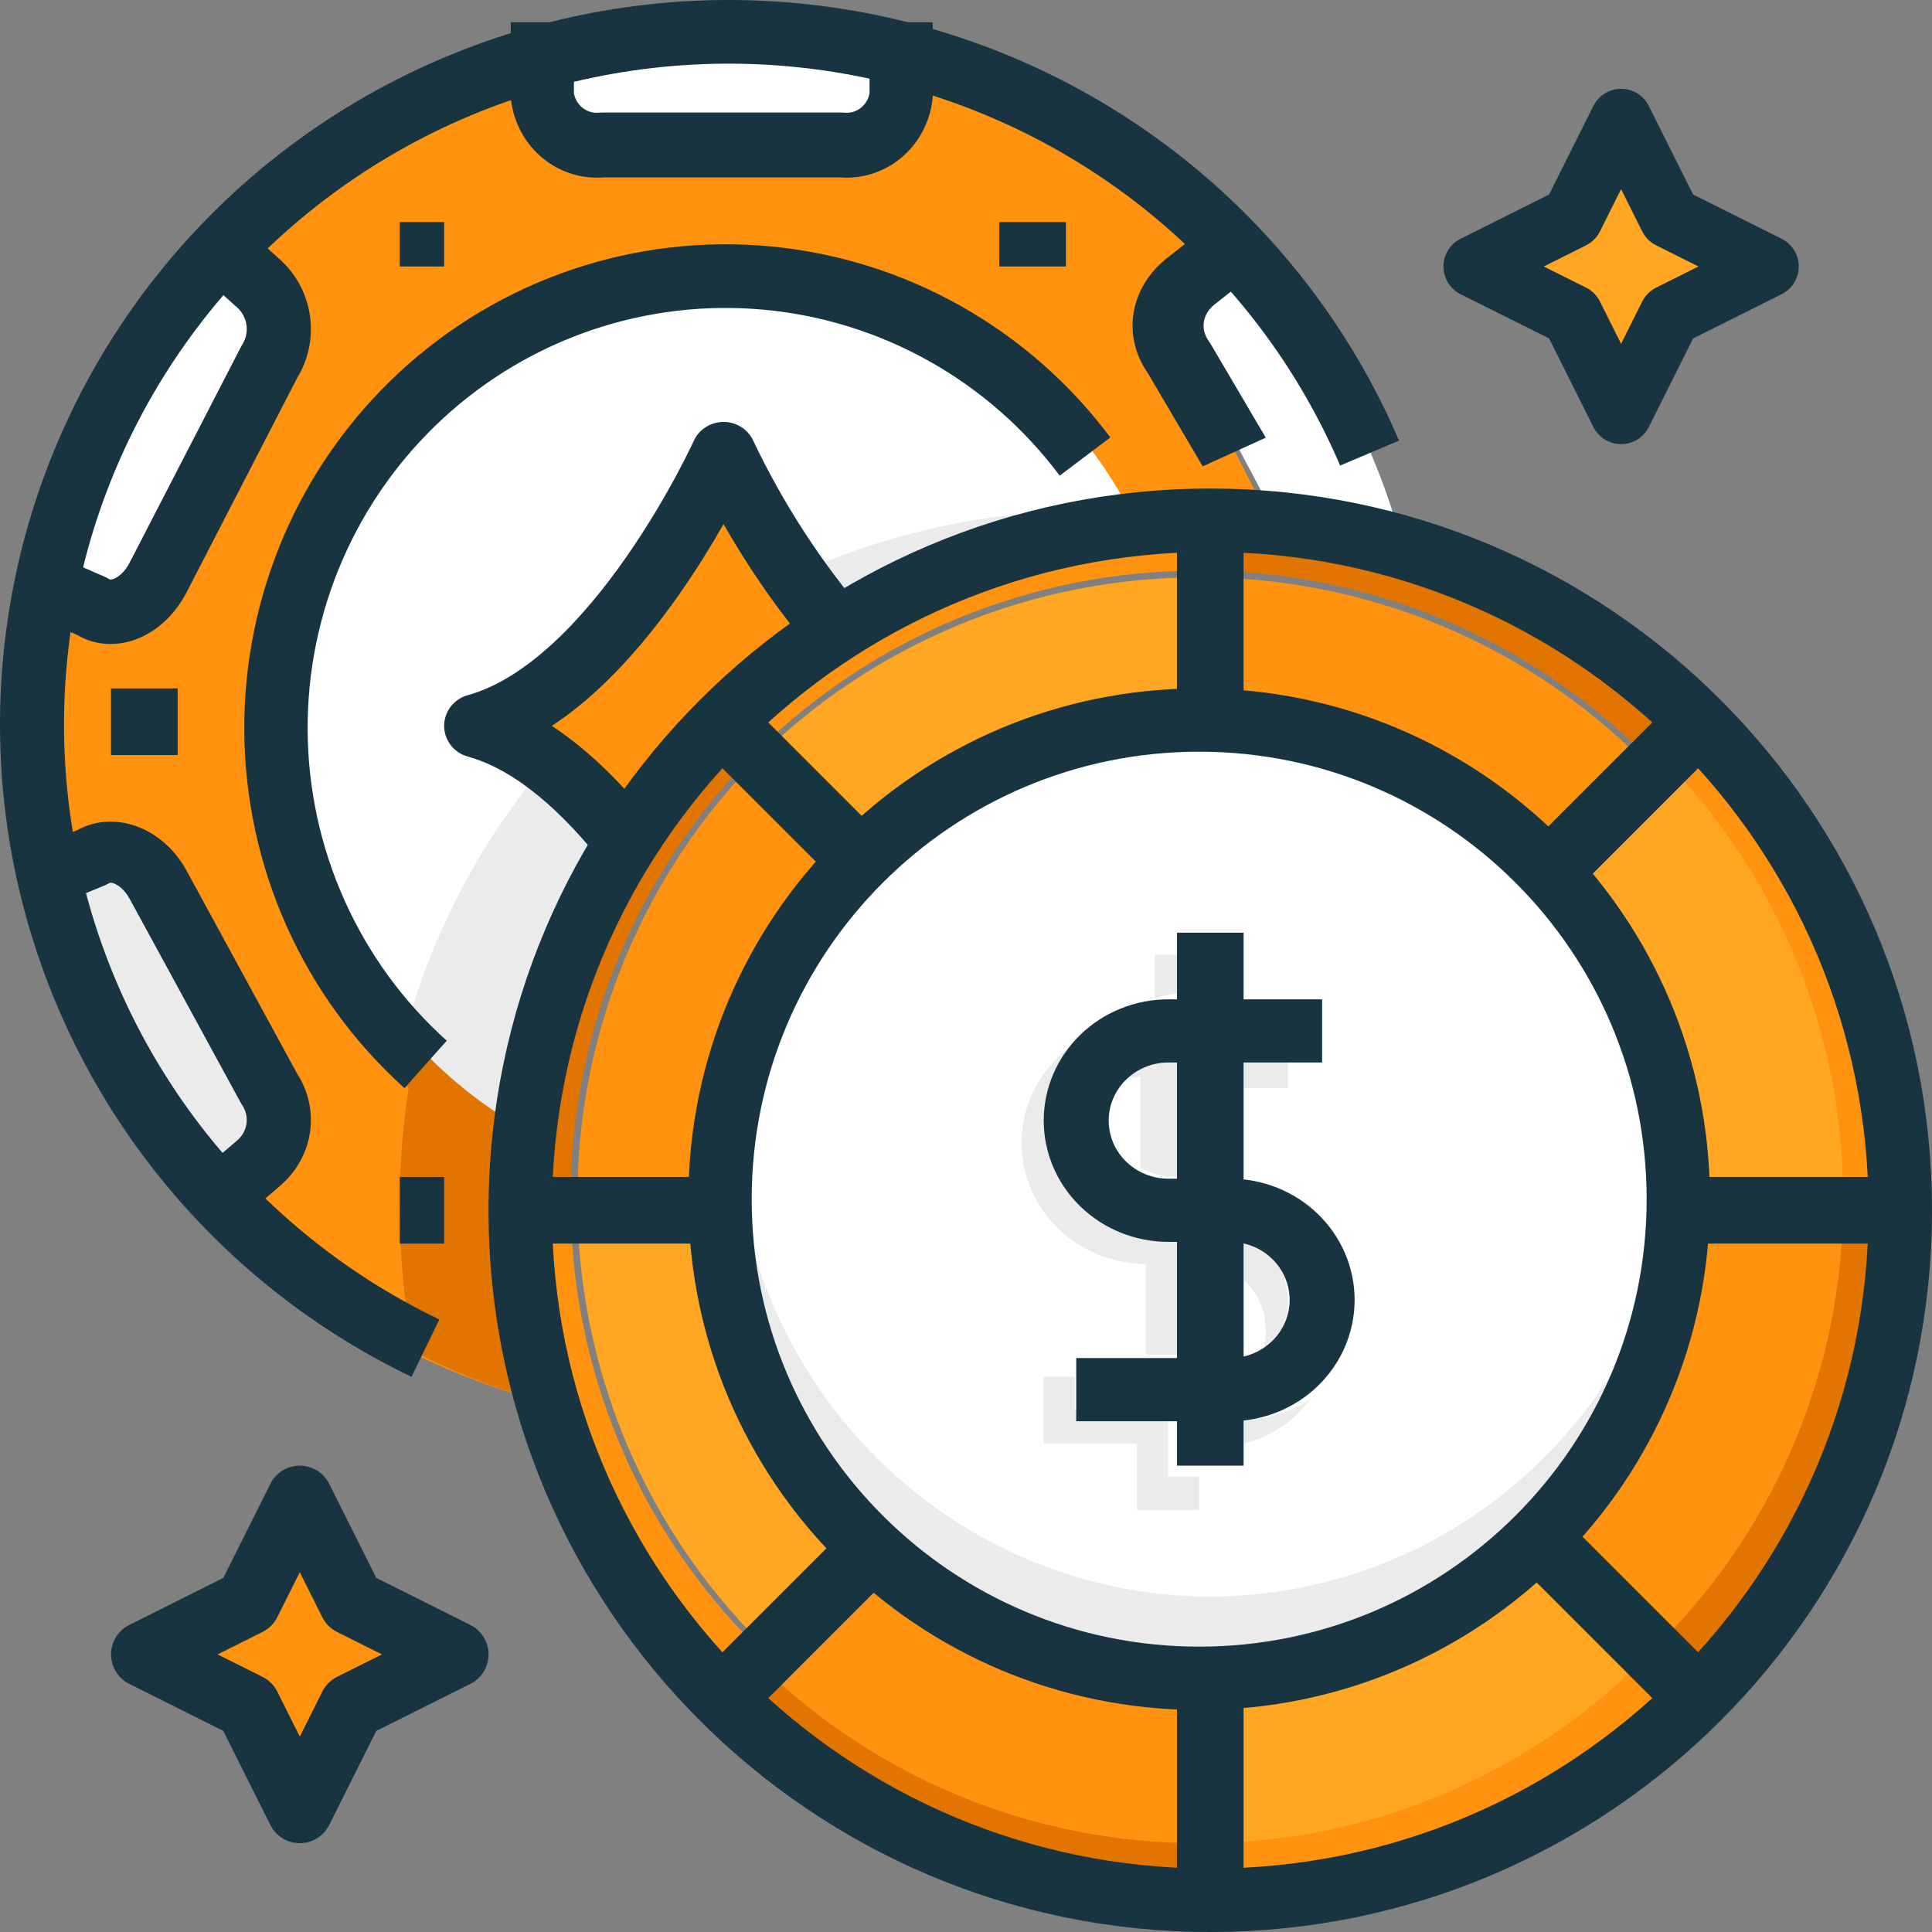 <svg width="87" height="87" viewBox="0 0 87 87" fill="none" xmlns="http://www.w3.org/2000/svg">
<rect x="0" y="0" width="87" height="87" fill="#808080" stroke="none"/>
<g id="11-Casino chip">
<path id="Vector" d="M20 74.5L15.671 76.671L13.5 81L11.329 76.671L7 74.5L11.329 72.329L13.5 68L15.671 72.329L20 74.5Z" fill="#FF930F"/>
<path id="Vector_2" d="M80 12L75.338 14.338L73 19L70.662 14.338L66 12L70.662 9.662L73 5L75.338 9.662L80 12Z" fill="#FFA723"/>
<path id="Vector_3" d="M54.5 76C66.374 76 76 66.374 76 54.5C76 42.626 66.374 33 54.5 33C42.626 33 33 42.626 33 54.5C33 66.374 42.626 76 54.5 76Z" fill="white"/>
<path id="Vector_4" d="M76 54.057C76 59.877 73.735 65.458 69.703 69.573C65.671 73.688 60.202 76 54.5 76C48.798 76 43.329 73.688 39.297 69.573C35.265 65.458 33 59.877 33 54.057C32.997 53.37 33.029 52.684 33.094 52C33.594 57.441 36.066 62.495 40.025 66.174C43.984 69.853 49.146 71.892 54.5 71.892C59.854 71.892 65.016 69.853 68.975 66.174C72.934 62.495 75.406 57.441 75.906 52C75.971 52.684 76.003 53.37 76 54.057Z" fill="#EBEBEB"/>
<path id="Vector_5" d="M75.914 32C78.798 34.886 81.085 38.315 82.644 42.09C84.203 45.866 85.004 49.913 85 54H82.304C82.31 50.269 81.579 46.573 80.153 43.127C78.728 39.681 76.637 36.552 74 33.921L75.914 32Z" fill="#FF930F"/>
<path id="Vector_6" d="M54 82.304C57.731 82.31 61.427 81.579 64.873 80.153C68.32 78.728 71.448 76.637 74.079 74L76 75.914C73.114 78.798 69.685 81.085 65.91 82.644C62.134 84.203 58.087 85.004 54 85V82.304Z" fill="#FF930F"/>
<path id="Vector_7" d="M34 74.079L32.086 76C28.303 72.213 25.567 67.504 24.146 62.335C23.38 59.623 22.994 56.818 23 54H25.696C25.69 57.731 26.421 61.427 27.846 64.873C29.272 68.32 31.363 71.448 34 74.079Z" fill="#FF930F"/>
<path id="Vector_8" d="M54 23V25.696C50.269 25.691 46.573 26.421 43.127 27.847C39.681 29.272 36.552 31.363 33.921 34L32 32.086C36.938 27.165 43.397 24.045 50.333 23.229C51.549 23.071 52.774 22.995 54 23Z" fill="#FF930F"/>
<path id="Vector_9" d="M33.921 74C36.552 76.637 39.681 78.728 43.127 80.153C46.573 81.579 50.269 82.31 54 82.304V85C49.913 85.004 45.866 84.203 42.09 82.644C38.315 81.085 34.886 78.798 32 75.914L33.921 74Z" fill="#E17500"/>
<path id="Vector_10" d="M34 33.921C31.363 36.552 29.272 39.681 27.847 43.127C26.421 46.573 25.691 50.269 25.696 54H23C22.995 52.774 23.071 51.549 23.229 50.333C23.767 45.64 25.377 41.135 27.934 37.169C29.131 35.303 30.523 33.57 32.086 32L34 33.921Z" fill="#E17500"/>
<path id="Vector_11" d="M62.335 24.146C67.504 25.567 72.213 28.303 76 32.086L74.079 34C71.448 31.363 68.32 29.272 64.873 27.846C61.427 26.421 57.731 25.69 54 25.696V23C54.907 23 55.8 23.04 56.679 23.121C58.594 23.275 60.488 23.618 62.335 24.146Z" fill="#E17500"/>
<path id="Vector_12" d="M82.304 54H85C85.004 58.087 84.203 62.134 82.644 65.91C81.085 69.685 78.798 73.114 75.914 76L74 74.079C76.637 71.448 78.728 68.32 80.153 64.873C81.579 61.427 82.31 57.731 82.304 54Z" fill="#E17500"/>
<path id="Vector_13" d="M80.314 54H83C83.006 57.717 82.278 61.398 80.858 64.831C79.438 68.263 77.354 71.38 74.727 74L72.834 72.1L70.215 69.472L70 69.256C71.996 67.253 73.578 64.874 74.656 62.256C75.735 59.638 76.288 56.833 76.285 54H80.314Z" fill="#FF930F"/>
<path id="Vector_14" d="M38.528 70.215L38.744 70C40.747 71.996 43.126 73.578 45.744 74.656C48.362 75.735 51.167 76.288 54 76.285V83C50.283 83.006 46.602 82.278 43.169 80.858C39.737 79.438 36.62 77.354 34 74.727L35.9 72.834L38.528 70.215Z" fill="#FF930F"/>
<path id="Vector_15" d="M38.785 38.528L39 38.744C37.004 40.747 35.422 43.126 34.344 45.744C33.265 48.362 32.712 51.167 32.715 54H26C25.994 50.283 26.723 46.602 28.142 43.169C29.562 39.737 31.646 36.62 34.273 34L36.166 35.9L38.785 38.528Z" fill="#FF930F"/>
<path id="Vector_16" d="M69.472 38.785L69.256 39C67.253 37.004 64.874 35.422 62.256 34.344C59.638 33.265 56.833 32.712 54 32.715V26C57.717 25.994 61.398 26.723 64.831 28.142C68.263 29.562 71.38 31.646 74 34.273L72.1 36.166L69.472 38.785Z" fill="#FF930F"/>
<path id="Vector_17" d="M39 69.256L38.785 69.472L36.166 72.1L34.273 74C31.646 71.38 29.562 68.263 28.142 64.831C26.723 61.398 25.994 57.717 26 54H32.715C32.712 56.833 33.265 59.638 34.344 62.256C35.422 64.874 37.004 67.253 39 69.256Z" fill="#FFA723"/>
<path id="Vector_18" d="M54 28.686V32.715C51.167 32.712 48.362 33.265 45.744 34.344C43.126 35.422 40.747 37.004 38.744 39L38.528 38.785L35.9 36.166L34 34.273C36.62 31.646 39.737 29.562 43.169 28.142C46.602 26.723 50.283 25.994 54 26V28.686Z" fill="#FFA723"/>
<path id="Vector_19" d="M83 54H76.285C76.288 51.167 75.735 48.362 74.656 45.744C73.578 43.126 71.996 40.747 70 38.744L70.215 38.528L72.834 35.9L74.727 34C77.354 36.62 79.438 39.737 80.858 43.169C82.278 46.602 83.006 50.283 83 54Z" fill="#FFA723"/>
<path id="Vector_20" d="M72.1 72.834L74 74.727C71.38 77.354 68.263 79.438 64.831 80.858C61.398 82.278 57.717 83.006 54 83V76.285C56.833 76.288 59.638 75.735 62.256 74.656C64.874 73.578 67.253 71.996 69.256 70L69.472 70.215L72.1 72.834Z" fill="#FFA723"/>
<path id="Vector_21" d="M56 65C56.909 64.781 57.74 64.33 58.405 63.695C58.624 63.48 58.823 63.248 59 63C58.122 63.594 57.074 63.913 56 63.914V65Z" fill="#EBEBEB"/>
<path id="Vector_22" d="M52.6 63.5H48.4V62H47V65H51.2V68H54V66.5H52.6V63.5Z" fill="#EBEBEB"/>
<path id="Vector_23" d="M53 55.553C51.975 55.554 50.969 55.283 50.091 54.768C49.214 54.253 48.499 53.514 48.025 52.632C47.55 51.75 47.334 50.758 47.4 49.765C47.467 48.772 47.812 47.816 48.4 47C47.422 47.663 46.687 48.611 46.301 49.707C45.916 50.803 45.9 51.989 46.256 53.094C46.613 54.2 47.323 55.166 48.283 55.852C49.243 56.539 50.404 56.911 51.597 56.914V61H53V55.553Z" fill="#EBEBEB"/>
<path id="Vector_24" d="M58 47H56V49H58V47Z" fill="#EBEBEB"/>
<path id="Vector_25" d="M53 43H52V45C52.326 44.842 52.662 44.759 53 44.751V43Z" fill="#EBEBEB"/>
<path id="Vector_26" d="M58 58.618C58 57.924 57.789 57.258 57.414 56.767C57.039 56.276 56.53 56 56 56V57.673C56.43 57.993 56.753 58.512 56.904 59.128C57.056 59.744 57.026 60.412 56.82 61C57.04 60.871 57.241 60.691 57.413 60.468C57.599 60.226 57.748 59.938 57.848 59.621C57.949 59.303 58.001 58.962 58 58.618Z" fill="#EBEBEB"/>
<path id="Vector_27" d="M50 48.77C50.424 48.594 50.885 48.502 51.352 48.5V52.583C51.851 52.853 52.42 52.997 53 53V47C52.366 47.001 51.745 47.169 51.213 47.483C50.681 47.797 50.26 48.244 50 48.77Z" fill="#EBEBEB"/>
<path id="Vector_28" d="M53.261 15.765C52.907 15.213 52.761 14.553 52.849 13.902C52.936 13.251 53.252 12.654 53.739 12.217L54.216 11.777L55.226 10.87C51.258 6.593 46.182 3.521 40.571 2V4.2C40.489 4.852 40.159 5.447 39.649 5.858C39.14 6.268 38.492 6.463 37.842 6.4H26.926C26.276 6.463 25.628 6.268 25.119 5.858C24.609 5.447 24.279 4.852 24.197 4.2V2C18.591 3.516 13.52 6.584 9.556 10.856L10.565 11.763L11.057 12.217C11.54 12.656 11.853 13.253 11.941 13.903C12.028 14.552 11.884 15.212 11.534 15.765L6.54 25.459C5.844 26.807 4.521 27.385 3.565 26.766L2.965 26.505L1.696 25.954C1.228 28.114 0.995 30.317 1 32.528C0.997 34.732 1.226 36.931 1.682 39.087L2.965 38.537L3.565 38.276C4.521 37.657 5.844 38.248 6.54 39.582L11.534 49.29C11.883 49.843 12.027 50.503 11.94 51.152C11.852 51.801 11.539 52.399 11.057 52.838L9.542 54.199C13.468 58.411 18.467 61.455 23.992 63C23.833 62.489 23.701 61.971 23.596 61.446C23.085 59.177 22.829 56.856 22.832 54.529C22.832 53.8 22.86 53.072 22.914 52.357C22.942 51.862 22.983 51.367 23.051 50.885C20.18 49.403 17.697 47.257 15.805 44.624C13.914 41.99 12.666 38.943 12.165 35.732C11.664 32.52 11.924 29.235 12.922 26.143C13.921 23.052 15.631 20.242 17.912 17.943C20.193 15.644 22.981 13.921 26.049 12.915C29.116 11.909 32.377 11.647 35.563 12.152C38.75 12.657 41.774 13.914 44.387 15.82C47 17.727 49.129 20.228 50.6 23.122C51.078 23.053 51.569 23.012 52.06 22.984C52.77 22.929 53.493 22.902 54.216 22.902C55.146 22.899 56.075 22.945 57 23.039L53.261 15.765Z" fill="#FF930F"/>
<path id="Vector_29" d="M32.635 12C28.004 12 23.508 13.557 19.869 16.422C16.231 19.288 13.662 23.293 12.576 27.795C11.489 32.297 11.949 37.034 13.881 41.243C15.813 45.452 19.104 48.888 23.226 51C23.266 50.515 23.335 50.032 23.432 49.556C24.11 45.27 25.68 41.173 28.041 37.532C26.433 35.304 24.203 33.6 21.63 32.635C27.917 30.86 32.635 20.254 32.635 20.254C33.936 23.046 35.571 25.67 37.505 28.068C41.15 25.691 45.257 24.111 49.556 23.432C50.032 23.334 50.515 23.265 51 23.225C49.267 19.846 46.636 17.011 43.396 15.03C40.156 13.05 36.433 12.001 32.635 12Z" fill="white"/>
<path id="Vector_30" d="M37 27.688C33.41 30.086 30.36 33.262 28.057 37C26.538 34.808 24.431 33.132 22 32.181C27.94 30.436 32.399 20 32.399 20C33.627 22.747 35.172 25.329 37 27.688Z" fill="#FF930F"/>
<path id="Vector_31" d="M3.831 38.243C4.76 37.631 6.048 38.216 6.724 39.536L11.582 49.142C11.921 49.689 12.061 50.342 11.976 50.985C11.891 51.627 11.586 52.218 11.117 52.653L9.644 54C5.805 49.83 3.16 44.656 2 39.046L3.831 38.243Z" fill="white"/>
<path id="Vector_32" d="M6.717 25.461C6.039 26.795 4.75 27.367 3.82 26.754L2 25.951C3.15 20.337 5.8 15.161 9.653 11L11.115 12.348C11.585 12.783 11.891 13.374 11.976 14.017C12.061 14.661 11.921 15.314 11.58 15.861L6.717 25.461Z" fill="white"/>
<path id="Vector_33" d="M41 2.197V4.592C40.915 5.303 40.572 5.95 40.043 6.397C39.514 6.844 38.841 7.056 38.167 6.987H26.833C26.159 7.056 25.486 6.844 24.957 6.397C24.428 5.95 24.085 5.303 24 4.592V2.197C29.566 0.601 35.434 0.601 41 2.197Z" fill="white"/>
<path id="Vector_34" d="M63 24C62.488 23.842 61.967 23.711 61.44 23.607C60.065 23.302 58.669 23.094 57.262 22.984L53.446 15.821C53.085 15.278 52.936 14.627 53.025 13.986C53.115 13.345 53.437 12.757 53.934 12.327L54.421 11.894L55.452 11C59.022 14.669 61.614 19.132 63 24Z" fill="white"/>
<path id="Vector_35" d="M11.117 52.653L9.644 54C5.805 49.83 3.16 44.656 2 39.046L3.831 38.243C4.76 37.631 6.048 38.216 6.724 39.536L11.582 49.142C11.921 49.689 12.061 50.342 11.976 50.985C11.891 51.627 11.586 52.218 11.117 52.653Z" fill="#EBEBEB"/>
<path id="Vector_36" d="M19 56C19.552 56 20 55.328 20 54.5C20 53.672 19.552 53 19 53C18.448 53 18 53.672 18 54.5C18 55.328 18.448 56 19 56Z" fill="white"/>
<path id="Vector_37" d="M50.903 23.055C50.375 23.014 49.833 23 49.291 23H49.124C44.498 22.994 39.927 23.99 35.73 25.917C36.23 26.633 36.786 27.362 37.369 28.063C41.051 25.686 45.199 24.106 49.541 23.427C50.023 23.329 50.51 23.26 51 23.22C50.973 23.162 50.94 23.107 50.903 23.055ZM24.614 34.365C21.742 37.75 19.625 41.698 18.403 45.95C18.25 46.459 18.111 46.969 18 47.491C19.471 48.89 21.136 50.071 22.947 51C22.987 50.515 23.056 50.032 23.155 49.555C23.84 45.269 25.426 41.172 27.81 37.53C26.869 36.358 25.797 35.296 24.614 34.365Z" fill="#EBEBEB"/>
<path id="Vector_38" d="M37 28.033C33.39 30.342 30.322 33.401 28.006 37C27.122 35.89 26.113 34.884 25 34.002C27.843 30.59 31.416 27.855 35.458 26C35.928 26.678 36.451 27.369 37 28.033Z" fill="#FF930F"/>
<path id="Vector_39" d="M51.02 23C51.057 23.051 51.089 23.106 51.116 23.163C51.406 23.122 51.696 23.095 52 23.068C51.682 23.041 51.351 23.014 51.02 23ZM18 48.663C19.537 49.997 21.251 51.12 23.096 52C23.123 51.512 23.165 51.023 23.234 50.549C21.435 49.633 19.779 48.468 18.318 47.09C18.177 47.607 18.071 48.133 18 48.663Z" fill="#E17500"/>
<path id="Vector_40" d="M50.903 23.055C50.375 23.014 49.833 23 49.291 23C49.374 23.138 49.458 23.275 49.541 23.427C50.023 23.329 50.51 23.26 51 23.22C50.973 23.162 50.94 23.107 50.903 23.055ZM18 47.491C19.471 48.89 21.136 50.071 22.947 51C22.987 50.515 23.056 50.032 23.155 49.555C21.394 48.601 19.792 47.385 18.403 45.95C18.25 46.459 18.111 46.969 18 47.491Z" fill="#EBEBEB"/>
<path id="Vector_41" d="M24 63C22.02 62.429 20.101 61.651 18.273 60.678H18.26C18.156 60.127 18.065 59.564 18 59C19.783 60.034 21.668 60.867 23.623 61.483C23.723 61.995 23.849 62.502 24 63Z" fill="#E17500"/>
<path id="Vector_42" d="M22.948 54.324C22.948 53.578 22.973 52.831 23.023 52.099C23.047 51.592 23.085 51.084 23.146 50.592C21.535 49.641 20.052 48.431 18.742 47C18.617 47.537 18.522 48.083 18.458 48.634C18.148 50.51 17.995 52.415 18 54.324C17.995 55.823 18.09 57.32 18.285 58.803C18.347 59.394 18.433 59.986 18.532 60.563H18.544C20.286 61.584 22.114 62.4 24 63C23.856 62.477 23.736 61.946 23.641 61.408C23.177 59.084 22.945 56.708 22.948 54.324Z" fill="#E17500"/>
<path id="Vector (Stroke)" fill-rule="evenodd" clip-rule="evenodd" d="M38.855 3.479C34.118 2.509 29.215 2.693 24.566 4.019C19.917 5.343 15.66 7.769 12.159 11.087C8.659 14.406 6.02 18.518 4.467 23.073C2.915 27.627 2.495 32.488 3.244 37.239C3.994 41.989 5.89 46.489 8.771 50.352C11.651 54.215 15.43 57.326 19.784 59.419L18.529 62C13.756 59.705 9.613 56.294 6.455 52.059C3.297 47.824 1.218 42.891 0.396 37.683C-0.425 32.474 0.035 27.145 1.737 22.152C3.439 17.159 6.333 12.651 10.17 9.013C14.008 5.375 18.675 2.715 23.772 1.263C28.869 -0.19 34.243 -0.393 39.437 0.672C44.63 1.736 49.486 4.036 53.589 7.374C57.693 10.713 60.922 14.99 63 19.841L60.348 20.964C58.452 16.54 55.507 12.638 51.764 9.593C48.021 6.548 43.591 4.45 38.855 3.479Z" fill="#193441"/>
<path id="Vector (Stroke)_2" fill-rule="evenodd" clip-rule="evenodd" d="M32.57 19C33.146 18.995 33.672 19.321 33.914 19.833C35.252 22.655 36.962 25.294 39 27.681L36.748 29.526C35.172 27.681 33.777 25.696 32.582 23.599C32.062 24.513 31.4 25.598 30.619 26.718C29.59 28.192 28.331 29.758 26.888 31.083C26.256 31.664 25.574 32.211 24.848 32.687C26.709 33.904 28.309 35.617 29.584 37.26L27.245 39C25.42 36.647 23.268 34.677 21.07 34.071C20.437 33.896 20 33.33 20 32.686C20 32.042 20.438 31.476 21.071 31.302C22.348 30.95 23.635 30.128 24.88 28.985C26.116 27.85 27.239 26.463 28.195 25.094C29.147 23.729 29.913 22.412 30.441 21.434C30.704 20.946 30.907 20.545 31.042 20.269C31.11 20.131 31.161 20.024 31.194 19.954L31.231 19.875L31.239 19.857L31.241 19.854C31.241 19.854 31.241 19.854 31.241 19.854C31.475 19.338 31.995 19.005 32.57 19Z" fill="#193441"/>
<path id="Vector (Stroke)_3" fill-rule="evenodd" clip-rule="evenodd" d="M34.403 13.947C31.787 13.704 29.15 14.014 26.661 14.857C24.171 15.7 21.885 17.058 19.95 18.842C18.014 20.627 16.471 22.798 15.421 25.218C14.371 27.638 13.837 30.251 13.853 32.891C13.869 35.53 14.435 38.137 15.514 40.544C16.593 42.951 18.161 45.104 20.118 46.864L18.215 49C15.961 46.972 14.155 44.493 12.913 41.721C11.67 38.95 11.019 35.948 11 32.908C10.982 29.868 11.597 26.859 12.806 24.072C14.016 21.286 15.792 18.785 18.021 16.73C20.25 14.675 22.883 13.112 25.749 12.141C28.616 11.17 31.653 10.813 34.665 11.092C37.678 11.372 40.598 12.282 43.239 13.765C45.88 15.247 48.183 17.268 50 19.699L47.719 21.42C46.141 19.31 44.142 17.554 41.848 16.267C39.555 14.98 37.019 14.19 34.403 13.947Z" fill="#193441"/>
<path id="Vector (Stroke)_4" fill-rule="evenodd" clip-rule="evenodd" d="M10.738 10L12.607 11.685C12.607 11.685 12.607 11.685 12.607 11.685C13.347 12.352 13.828 13.262 13.962 14.252C14.092 15.218 13.886 16.198 13.378 17.027L8.405 26.667C7.929 27.587 7.193 28.327 6.308 28.714C5.444 29.093 4.402 29.136 3.477 28.596L1 27.517L2.148 24.854L4.716 25.972C4.787 26.003 4.856 26.04 4.922 26.082C4.921 26.081 4.922 26.082 4.922 26.082C4.929 26.087 4.984 26.128 5.155 26.053C5.348 25.969 5.625 25.747 5.841 25.33C5.841 25.33 5.841 25.33 5.841 25.33L10.841 15.639C10.861 15.6 10.883 15.562 10.906 15.524C11.073 15.263 11.141 14.951 11.1 14.643C11.058 14.336 10.909 14.053 10.679 13.846L8.809 12.161L10.738 10Z" fill="#193441"/>
<path id="Vector (Stroke)_5" fill-rule="evenodd" clip-rule="evenodd" d="M56.744 12.09L54.678 13.723C54.423 13.924 54.258 14.198 54.212 14.495C54.166 14.793 54.242 15.096 54.426 15.349C54.453 15.385 54.477 15.423 54.5 15.461L57 19.709L54.159 21L51.689 16.804C51.127 16.001 50.898 15.052 51.042 14.116C51.191 13.158 51.722 12.277 52.542 11.631L54.605 10L56.744 12.09Z" fill="#193441"/>
<path id="Vector (Stroke)_6" fill-rule="evenodd" clip-rule="evenodd" d="M4.922 39.765C4.921 39.765 4.922 39.765 4.922 39.765C4.856 39.805 4.787 39.84 4.716 39.869L2.148 40.928L1 38.405L3.477 37.383C4.402 36.871 5.444 36.912 6.309 37.271C7.194 37.638 7.929 38.339 8.404 39.211L13.378 48.343C13.886 49.128 14.092 50.057 13.962 50.972C13.828 51.91 13.347 52.772 12.607 53.404L10.738 55L8.809 52.953L10.679 51.357C10.909 51.161 11.058 50.893 11.1 50.601C11.141 50.31 11.073 50.014 10.906 49.766C10.883 49.731 10.861 49.695 10.841 49.658L5.84 40.478C5.84 40.478 5.841 40.478 5.84 40.478C5.625 40.082 5.348 39.872 5.154 39.792C4.984 39.721 4.929 39.76 4.922 39.765Z" fill="#193441"/>
<path id="Vector (Stroke)_7" fill-rule="evenodd" clip-rule="evenodd" d="M23 4.316V1H25.845V4.208C25.892 4.458 26.024 4.684 26.219 4.844C26.432 5.019 26.703 5.102 26.975 5.074C27.021 5.069 27.068 5.067 27.115 5.067H37.885C37.932 5.067 37.978 5.069 38.025 5.074C38.297 5.102 38.568 5.019 38.781 4.844C38.976 4.684 39.108 4.458 39.155 4.208V1H42V4.316C42 4.376 41.996 4.436 41.989 4.495C41.865 5.53 41.352 6.474 40.559 7.125C39.786 7.76 38.807 8.067 37.822 7.988H27.177C26.193 8.067 25.214 7.76 24.442 7.125C23.648 6.474 23.135 5.53 23.011 4.495C23.004 4.436 23 4.376 23 4.316Z" fill="#193441"/>
<path id="Vector (Stroke)_8" fill-rule="evenodd" clip-rule="evenodd" d="M5 34V31H8V34H5Z" fill="#193441"/>
<path id="Vector (Stroke)_9" fill-rule="evenodd" clip-rule="evenodd" d="M18 56V53H20V56H18Z" fill="#193441"/>
<path id="Vector (Stroke)_10" fill-rule="evenodd" clip-rule="evenodd" d="M45 12V10H48V12H45Z" fill="#193441"/>
<path id="Vector (Stroke)_11" fill-rule="evenodd" clip-rule="evenodd" d="M18 12V10H20V12H18Z" fill="#193441"/>
<path id="Vector (Stroke)_12" fill-rule="evenodd" clip-rule="evenodd" d="M48.645 46.6C49.698 45.575 51.126 45 52.616 45H59.537V47.845H52.616C51.902 47.845 51.218 48.121 50.714 48.612C50.209 49.102 49.926 49.768 49.926 50.461C49.926 51.155 50.209 51.821 50.714 52.311C51.218 52.802 51.902 53.077 52.616 53.077H55.384C56.874 53.077 58.302 53.653 59.355 54.677C60.408 55.701 61 57.09 61 58.539C61 59.987 60.408 61.376 59.355 62.4C58.302 63.425 56.874 64 55.384 64H48.463V61.155H55.384C56.098 61.155 56.782 60.879 57.286 60.388C57.791 59.898 58.074 59.232 58.074 58.539C58.074 57.845 57.791 57.179 57.286 56.689C56.782 56.198 56.098 55.923 55.384 55.923H52.616C51.126 55.923 49.698 55.347 48.645 54.323C47.592 53.299 47 51.91 47 50.461C47 49.013 47.592 47.624 48.645 46.6Z" fill="#193441"/>
<path id="Vector (Stroke)_13" fill-rule="evenodd" clip-rule="evenodd" d="M53 66V42H56V66H53Z" fill="#193441"/>
<path id="Vector (Stroke)_14" fill-rule="evenodd" clip-rule="evenodd" d="M54.5 24.855C38.128 24.855 24.855 38.128 24.855 54.5C24.855 70.872 38.128 84.144 54.5 84.144C70.872 84.144 84.144 70.872 84.144 54.5C84.144 38.128 70.872 24.855 54.5 24.855ZM22 54.5C22 36.551 36.551 22 54.5 22C72.449 22 87 36.551 87 54.5C87 72.449 72.449 87 54.5 87C36.551 87 22 72.449 22 54.5Z" fill="#193441"/>
<path id="Vector (Stroke)_15" fill-rule="evenodd" clip-rule="evenodd" d="M54 33.85C42.871 33.85 33.85 42.871 33.85 54C33.85 65.129 42.871 74.15 54 74.15C65.129 74.15 74.15 65.129 74.15 54C74.15 42.871 65.129 33.85 54 33.85ZM31 54C31 41.297 41.297 31 54 31C66.703 31 77 41.297 77 54C77 66.703 66.703 77 54 77C41.297 77 31 66.703 31 54Z" fill="#193441"/>
<path id="Vector (Stroke)_16" fill-rule="evenodd" clip-rule="evenodd" d="M53 85V76H56V85H53Z" fill="#193441"/>
<path id="Vector (Stroke)_17" fill-rule="evenodd" clip-rule="evenodd" d="M53 33V23H56V33H53Z" fill="#193441"/>
<path id="Vector (Stroke)_18" fill-rule="evenodd" clip-rule="evenodd" d="M23 53H33V56H23V53Z" fill="#193441"/>
<path id="Vector (Stroke)_19" fill-rule="evenodd" clip-rule="evenodd" d="M76 53H85V56H76V53Z" fill="#193441"/>
<path id="Vector (Stroke)_20" fill-rule="evenodd" clip-rule="evenodd" d="M33.064 31L40 37.936L37.936 40L31 33.064L33.064 31Z" fill="#193441"/>
<path id="Vector (Stroke)_21" fill-rule="evenodd" clip-rule="evenodd" d="M71.064 69L78 75.936L75.936 78L69 71.064L71.064 69Z" fill="#193441"/>
<path id="Vector (Stroke)_22" fill-rule="evenodd" clip-rule="evenodd" d="M78 33.064L71.064 40L69 37.936L75.936 31L78 33.064Z" fill="#193441"/>
<path id="Vector (Stroke)_23" fill-rule="evenodd" clip-rule="evenodd" d="M40 71.064L33.064 78L31 75.936L37.936 69L40 71.064Z" fill="#193441"/>
<path id="Vector (Stroke)_24" fill-rule="evenodd" clip-rule="evenodd" d="M73 4C73.529 4 74.012 4.299 74.248 4.771L76.242 8.758L80.228 10.752C80.701 10.988 81 11.471 81 12C81 12.529 80.701 13.012 80.228 13.249L76.242 15.241L74.249 19.228C74.012 19.701 73.529 20 73 20C72.471 20 71.988 19.701 71.751 19.228L69.758 15.241L65.772 13.249C65.299 13.012 65 12.529 65 12C65 11.471 65.299 10.988 65.772 10.752L69.758 8.758L71.752 4.771C71.988 4.299 72.471 4 73 4ZM73 8.516L72.047 10.423C71.912 10.693 71.693 10.912 71.423 11.047L69.517 12L71.422 12.952C71.692 13.087 71.912 13.306 72.047 13.576L73 15.483L73.953 13.576C74.088 13.306 74.308 13.087 74.578 12.952L76.483 12L74.577 11.047C74.307 10.912 74.088 10.693 73.953 10.423L73 8.516Z" fill="#193441"/>
<path id="Vector (Stroke)_25" fill-rule="evenodd" clip-rule="evenodd" d="M13.5 66C14.062 66 14.575 66.317 14.826 66.82L16.945 71.055L21.18 73.174C21.683 73.425 22 73.938 22 74.5C22 75.062 21.683 75.576 21.18 75.827L16.945 77.944L14.826 82.18C14.575 82.683 14.062 83 13.5 83C12.938 83 12.425 82.683 12.174 82.18L10.055 77.944L5.82 75.827C5.318 75.576 5 75.062 5 74.5C5 73.938 5.317 73.425 5.82 73.174L10.055 71.055L12.174 66.82C12.425 66.317 12.938 66 13.5 66ZM13.5 70.799L12.487 72.824C12.344 73.111 12.111 73.344 11.824 73.487L9.799 74.5L11.824 75.511C12.111 75.655 12.344 75.888 12.487 76.175L13.5 78.201L14.513 76.175C14.656 75.888 14.889 75.655 15.176 75.511L17.201 74.5L15.176 73.487C14.889 73.344 14.656 73.111 14.513 72.824L13.5 70.799Z" fill="#193441"/>
</g>
</svg>
